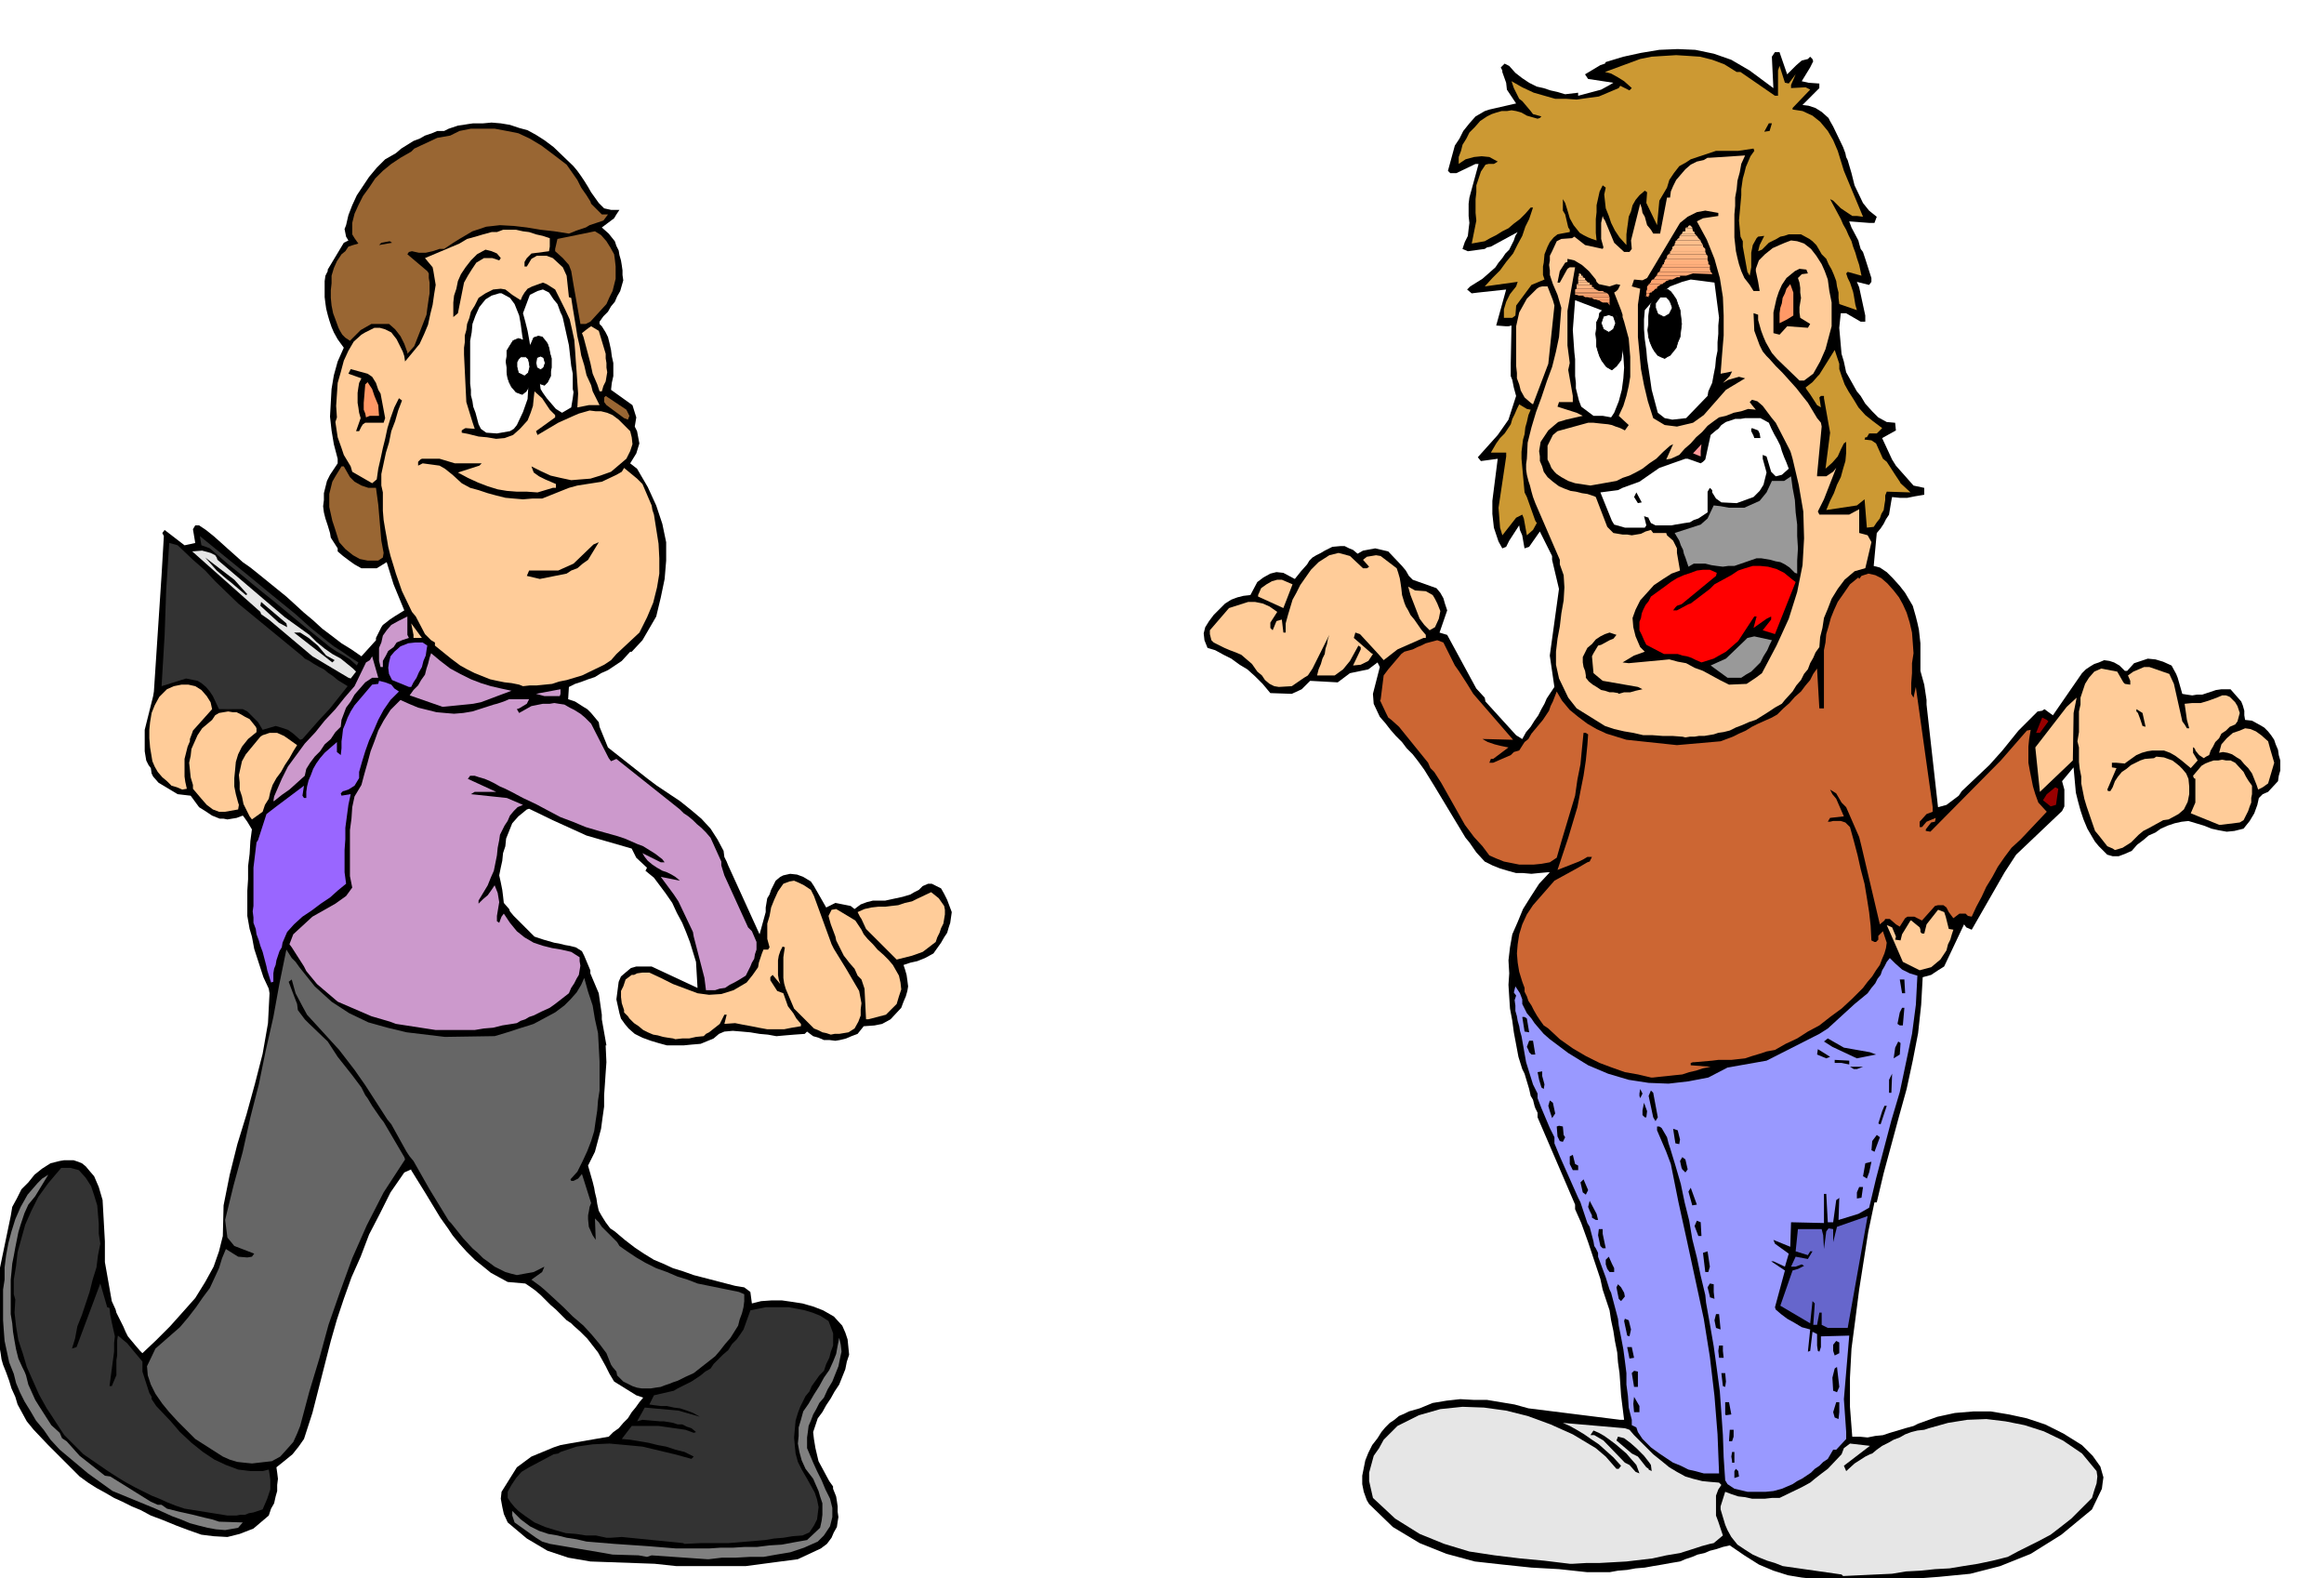 <svg xmlns="http://www.w3.org/2000/svg" fill-rule="evenodd" height="332.99" preserveAspectRatio="none" stroke-linecap="round" viewBox="0 0 3035 2061" width="490.455"><style>.brush0{fill:#fff}.pen0{stroke:#000;stroke-width:1;stroke-linejoin:round}.brush1{fill:#000}.pen1{stroke:none}.brush2{fill:#e6e6e6}.brush3{fill:gray}.brush4{fill:#333}.brush9{fill:#fc9}.brush10{fill:#c9c}.brush11{fill:#96f}.brush12{fill:#900}.brush13{fill:#999}.brush15{fill:#963}.brush16{fill:#c93}.brush18{fill:#f96}.brush19{fill:#ff9c69}.brush20{fill:#ff9e6b}.brush21{fill:#ffa16e}.brush22{fill:#ffa370}.brush23{fill:#ffa673}.brush24{fill:#ffa875}.brush25{fill:#ffab78}.brush26{fill:#ffad7a}.brush27{fill:#ffb07d}.brush28{fill:#ffb380}.brush29{fill:#ffb582}.brush30{fill:#ffb885}.brush31{fill:#ffba87}.brush32{fill:#ffbd8a}.brush33{fill:#ffbf8c}.brush34{fill:#ffc28f}.brush35{fill:#ffc491}.brush36{fill:#ffc794}.brush37{fill:#ffc996}</style><path class="pen1 brush1" d="m2410 2065-19-2-19-1-19-2-18-3-19-6-19-8-19-12-19-13-9 2-9 3-8 2-7 3-9 2-7 3-9 3-7 3-12 2-11 2-12 2-11 2-12 1-11 2-12 1-11 2h-29l-37-4-36-2-38-4-36-4-37-10-35-14-35-21-31-30-3-5-4-11-2-10v-11l2-10 2-10 4-10 5-10 7-9 5-8 5-6 6-6 6-4 6-5 7-3 6-3 7-2 7-2 17-7 18-3 18-2 18 1h17l18 3 18 3 18 5 120 15h5l-4-32-1-15-1-14-2-14-1-13-3-15-2-13-3-14-2-13-9-27-3-14-2-6-14-42-9-25-4-9-4-9v-6l-49-114v-6l-3-6-1-3-2-8-3-5-2-9-6-20-3-6-5-16-3-16-3-16-2-15-3-16-1-15-1-16 1-15-1-17 2-17 3-17 7-16 7-17 10-16 11-17 14-15h-3l-11 1-10 1-11-1h-9l-11-3-10-3-10-4-10-5-11-12-9-13-5-6-41-68-13-21-8-11-7-9-8-8-6-8-8-8-7-8-7-9-7-8-8-17-1-13 9-35-3-6-12 9-24 5-16 12-36-2-11 11-13 6-28-1-10-12-10-10-10-9-10-6-11-8-10-5-11-6-10-3-4-10-1-9 2-8 5-8 6-8 15-15 8-5 8-3 8-2 9-1 9-17 8-6 9-5 8-2 9 1 15 8 8-10 8-9 3-5 4-4 5-3 6-3 5-3 10-5 11-1h5l6 3 5 2 6 5 7-4 16-3 17 4 18 19 5 6 4 7 5 5 31 11 5 6 4 7 2 7 3 9-10 29 10 3 38 70 11 12 1 5 40 44 8 5 5-9 6-7 5-8 5-7 4-8 4-7 3-7 4-6 6-9-6-41 12-87-9-38v-5l-16-32-14 20-6 2-3-17-3-7-1-6-13 20-4 8-5 2-5-9-3-9-3-9-1-9-1-9v-17l1-8 6-47-22 3-4-5 26-29 14-20 10-31-3-11-2-10-2-5v-16l1-50-4 1h-3l-13-1 13-47-37 4-8 1-6-5 4-4 8-5 8-5 8-7 9-8 4-6 5-6 4-6 5-5 3-6 3-6 2-6 3-5-35 19-5 1-3 2-22 3-7-3 3-9 4-8 1-9 1-8-1-9v-16l1-8 12-44h-4l-25 12h-8l-3-3 3-11 3-11 3-11 6-9 5-10 8-10 8-9 12-7 6-2 35-8-12-18-1-9-5-14v-2l-2-4 5-5 6 3 8 9 9 7 9 6 10 5 9 2 9 3 9 2 10 3 17-2v4l30-8 11-6 5-3-33-5-4-6 20-12 6-2 1-2 23-7 23-5 24-4 24-1 23 1 24 5 23 8 24 14 31 23-2-41 4-6h6l10 29 6-6 6-6 7-6 8-2 3-3 3 3 1 3-4 8-11 18 9 2 14 1v6l-22 22 8 1 9 3 8 5 9 8 2 4 4 7 13 27 3 8 1 5 2 4 5 17 4 16 11 23 8 10 10 8-3 8h-7l-26-2 3 8 9 17 1 4 2 7 3 4 2 6 1 3 8 25v5l-3 4-16-4 3 7 8 37v8h-6l-19-11h-7l-2 19 3 34 3 10 3 14 14 25 5 6 6 10 9 10 8 8 11 6 11 1 1 10-18 10 13 28 5 8 23 26 14 3v9l-6 1-6 1-5 1-5 1h-10l-10-1-1 5-1 6-1 6-1 6-4 6-3 6-4 6-5 6-4 43 8 2 9 6 8 8 9 10 7 9 10 17 4 14 2 8 2 9 1 9 1 9v36l5 18 3 20v6l15 134 11-3 16-12 4-6 36-34 17-19 21-26 25-25 6-1 3-2 11 8 38-55 5-5 6-4 5-3 6-2 7-3 7 1 6 2 7 4 7 7h3l9-10 9-3 9-3 10 1 10 3 11 5 6 11 2 5 6 21 6 1 7 1 6-1h7l6-2 6-2 6-2 7-1h12l14 16 2 5 2 7v6l1 6 9 1 11 6 5 3 5 5 4 5 4 6 2 6 3 7 1 7 2 7v13l-2 7-1 7-13 14-7 3-5 5-2 9-4 11-6 10-8 10-12 3-10 1-11-2-9-2-10-4-10-3-10-3-9 1-9 2-9 3-9 4-7 5-9 4-7 6-8 6-7 8-9 4-8 3h-8l-7-2-6-6-5-5-5-6-3-5-7-12-5-12-4-12-3-11-3-12-1-11-1-11-1-11-15 18 3 11v22l-3 6-60 57-15 23-43 75-7-3-3-4-26 55-8 5-9 6-11 3-2 36-4 37-7 36-8 37-10 36-10 37-10 37-9 38h-3l-8 38-6 38-6 38-5 39-5 38-2 38v38l3 39h10l10 1 10-2 10-1 9-3 10-3 10-3 11-3 6-3 25-9 23-5 24-2h23l24 4 23 5 24 8 24 12 24 15 7 7 7 7 5 7 5 7 2 7 2 7-1 7-1 8-13 27-40 33-40 25-40 16-39 10-41 4-40 3-40 1-39 4-3-2z"/><path class="pen1 brush2" d="m2405 2056-77-11-10-4-10-3-10-4-9-4-11-7-9-6-8-10-5-9-3-7-6-20v-4l6-19 8 3 9 3 9 1 9 2h17l9-1h10l29-14 11-6 6-5 9-7 8-6 18-19 3-8 8-6 26 3-34 26 3 7 11-10 14-9 6-3 3-1 6-5 7-5 8-4 7-4 8-3 7-4 8-3 8-2 9-1 6-2 25-7 25-4 25-1 25 3 25 5 25 8 25 12 25 17 19 23 1 7-1 9-3 9-3 10-14 14-13 13-14 11-13 10-15 8-14 7-14 7-13 7-20 5-19 4-19 3-18 3-19 1-19 2-19 1-18 3-64 3-2-2z"/><path class="pen1 brush1" d="m883 2045-28-3-28-1-28-1-28-1-29-5-27-9-27-16-25-21-5-11-2-9-2-11 1-9 20-32 19-14 29-12 9-3 11-2 52-9 6-6 7-5 6-7 6-6 5-8 5-6 5-7 5-6-9-3-29-18-6-10-5-10-5-9-5-9-7-9-7-9-9-9-9-8-3-3-6-4-7-7-7-7-7-6-6-6-7-7-7-6-7-5-6-4-23-2-11-6-11-6-11-9-10-8-11-11-9-10-9-11-6-9-10-14-20-33-18-29v-1l-9 4-18 26-14 28-14 27-11 29-12 27-10 28-9 27-8 28-24 94-11 34-7 10-8 10-11 9-10 8 1 7 1 8-1 8v8l-2 7-2 9-4 7-3 9-20 17-18 7-16 4-18-1-16-2-17-6-16-6-17-7-16-6-13-7-12-5-12-6-11-5-12-7-11-6-11-7-11-8-41-41-19-20-9-11-6-11-6-11-3-10-5-11-3-10-4-11-4-10-2-7-1-7-1-6v-6l-1-7-1-6-1-6v-13l1-59 16-77 2-12 6-11 6-12 9-9 8-10 10-8 11-7 12-3 6-1h12l6 2 5 2 5 4 5 6 6 7 6 14 5 17 3 54v27l9 51 5 11 1 4 3 6 3 6 3 6 3 7 3 6 5 6 5 6 6 7 3 3 18-17 18-18 17-19 16-18 13-21 11-20 7-20 5-20 1-40 8-40 10-40 12-39 11-40 10-39 7-40 2-39-1-6-7-15-12-37-3-16-3-10-3-17v-33l1-15v-17l2-16 1-17 2-15-6-10-5-7-1-1-8 3-6 1-6 1-5-1h-5l-10-4-9-6-8-5-11-15-17-2-25-15-7-8-2-4-1-7-3-4-3-6-1-6-1-6v-28l11-44 1-6 10-152 3-51-2-4 3-4 26 20 14-3-3-18 3-5h5l9 6 10 8 9 8 10 9 9 8 10 9 10 7 10 8 37 30 11 10 12 11 12 10 12 11 12 9 13 10 13 8 13 9 19-21v-3l7-14 2-3 4-3 5-4 6-4 13-8-14-34-9-29-13 8h-20l-9-5-7-5-8-6-7-6v-4l-9-14-1-6-3-10-3-9-2-8-1-8 1-8v-9l2-8 2-8 4-8 10-15v-6l-5-19-3-18-2-18 1-18 1-18 3-18 5-18 8-18-8-11-5-9-3-7-3-9-2-7-2-8-1-7-1-8v-21l1-7 3-6v-2l21-35 6-3-3-5-1-5-1-5 2-5 3-13 5-13 6-13 8-12 8-12 10-12 11-11 14-8 7-6 8-5 8-5 8-3 7-4 9-3 7-3h9l6-3 6-2 6-2 7-1 6-1 7-1h13l11-1 12 1 12 2 12 4 11 3 11 6 11 7 12 9 26 25 5 6 5 7 4 6 5 8 4 7 5 7 5 7 7 7 9 2h11l-4 6-3 5-16 12 9 8 8 10 2 6 3 6 1 6 2 7 1 6 1 7v6l1 7-2 7-2 7-4 7-3 7-5 6-4 7-6 6-5 7v3l3 3 5 8 3 6 2 8 2 9 1 8 2 9v17l-2 9-1 9 28 20 5 16-2 12 3 6 3 16-4 13-8 13 9 7 14 24 11 24 8 24 5 24v24l-2 24-5 24-6 25-18 31-14 15h-2l-11 12-9 6-9 6-9 4-8 5-9 3-8 3-9 3-8 4-1 16 9 3 11 7 5 3 5 5 5 6 5 6 1 6 11 27 52 41 12 9 15 10 15 10 15 12 13 11 12 13 9 14 8 15 1 8 3 6 2 5 41 90 8-29v-6l1-6 1-6 3-5 2-6 3-6 3-6 6-5 4-2 9-2 9 1 8 3 10 6 4 6 16 28 12-6 20 4 5 4 8-6 8-3 8-2h16l23-5 10-3 5-3 6-3 5-5 7-3h5l12 6 4 7 4 8 3 8 3 8-1 7-1 7-2 6-2 7-4 6-4 7-5 7-5 7-11 6-10 4-9 2-9 3 2 6 2 7 1 7 1 8-1 6-2 7-3 7-3 8-14 15-11 6-10 2-14 1-8 10-8 3-7 3-8 2-6 1-8-1h-7l-7-3-7-2-8-6-3 3-14 1-12 1-11 1-11-2-11-1-12-2-11-1-12-1-11 1-7 3-7 6-17 7-12 1-10 1h-22l-11-3-10-3-11-4-10-5-8-7-5-6-5-7-2-7-4-18 3-23 3-7 7-6 6-5 7-2h20l60 28-2-34-4-13-4-13-5-13-5-12-7-13-6-13-9-13-9-12-3-4-3-4-11-9 2-4-14-13-6-12-59-17-44-20-31-15-3 1-11 9-8 9-4 10-4 10-1 10-3 9-1 10-2 9-2 10 2 9 2 10 1 8 1 9 7 8 1 3 5 6 27 27 6 2 6 2 7 2 7 2 6 1 8 2 6 1 8 2 8 5 3 6 8 19v4l11 26 4 28v6l6 34h-1l1 22-1 14-1 15-1 14v15l-2 14-2 15-4 15-4 15-9 18 2 7 2 7 2 7 2 8 1 6 2 8 1 7 2 9 4 7 5 8 6 8 6 4 13 11 13 10 12 8 13 8 12 5 13 6 13 4 14 5 54 14 12 2 8 6 2 15 12-3 14-1h13l14 2 13 2 14 4 13 5 14 8 11 12 4 9 3 9 1 10 1 10-3 9-2 10-4 10-4 10-6 9-5 9-6 9-5 9-6 8-3 9-3 9 1 9 2 12 4 17 14 26 5 7v3l4 10 1 6 1 7v7l1 7-1 6-1 7-4 7-3 7-6 8-8 6-30 14-68 9h-91z"/><path class="pen1 brush2" d="m2050 2042-33-4-32-3-33-4-33-5-33-10-32-13-32-20-29-27-5-22v-11l3-11 3-11 7-10 6-11 9-9 9-9 12-6 16-8 28-8 29-3 28 1 29 4 28 7 30 11 29 13 30 18 13 11 14 16h3l3-4-10-11-9-8-10-9-9-6-10-7-10-6-9-5-9-4 81 7 6 2 6 7 25 25 10 8 11 9 10 6 11 6 10 3 12 3 10 1 12 1 3 3-4 6-3 8v26l3 8 6 18-12 10-5 1-11 3-6 2-22 7-18 3-18 4-17 2-17 2-18 1-18 1h-17l-17 1h-4z"/><path class="pen1 brush3" d="m923 2036-72-5-6 2-11-2-34-1-11-2-71-12-10-3-8-5-28-20-3-9v-6l11 11 12 9 12 6 12 4 12 2 12 3 13 2 13 3 36 3 44 3 37 3h43l15-1h16l16-1h16l16-2 16-1 16-3 17-3 17-16 2-9 1-8v-15l-3-9-2-7-4-9-3-7-10-13-5-11-3-11-2-11 1-10v-11l3-10 3-11 7-10 7-12 7-11 6-11 7-10 5-11 4-10 2-11 2-10 2 9 1 9-2 9-2 10-4 10-4 10-6 10-5 11-6 7-4 8-4 7-3 8-3 7-1 8-1 7v14l8 19 5 11 6 12 5 12 6 12 3 12v12l-3 12-8 12-8 8-18 8-18 6-18 3-17 3h-18l-18 1h-18l-17 2h-3z"/><path class="pen1 brush4" d="m892 2015-80-8-14 1h-6l-14-3h-13l-13-2-13-1-14-4-13-4-14-6-13-9-8-6-5-5-5-6-4-6v-8l5-9 6-9 7-8 10-6 32-17 6-1 3-2 21-7 21-3 22-1 22 2 21 2 21 5 21 5 22 6 3-3-12-6-12-3-12-4-11-2-12-3-12-2-12-2-11-1 13-17h35l35 5 11 4 3-1-6-5-6-2-6-3h-6l-6-2-6-1-6-1h-5l-23-2-7 2 10-18 44 4 28 8-9-5-8-3-9-3-8-1-9-2h-8l-8-1-7-1 6-12 26-6 5-3 6-3 6-3 6-3 6-4 6-4 6-5 7-4 4-6 6-6 6-6 7-6 5-8 6-6 5-7 4-6 9-25 20-4h30l11 2 10 2 10 3 10 4 11 7 3 8 3 8v16l-3 8-2 8-4 8-3 9-6 6-5 7-5 7-3 7-5 6-4 8-3 6-3 8-3 10-1 11-1 11 1 11 1 10 3 11 5 10 7 12 5 9 5 9 3 9 2 10-1 8-1 8-4 8-6 9-9 4-13 1-12 2-12 1-12 2-12 1-12 1-12 1-12 1h-36l-21 1-2-1z"/><path class="pen1 brush3" d="m294 1998-12-1-11-2-12-3-11-3-12-5-11-4-11-5-11-5-56-23-32-23-37-31-12-13-9-13-10-12-7-12-8-13-6-12-5-12-3-12-6-15-3-14-3-14-1-13-1-14v-40l2-13v-16l2-16 3-16 4-15 5-16 7-16 9-16 13-15 6-6 8-5-17 28-9 11-5 11-5 15-3 10-2 10-2 10-2 11-2 10-1 11-1 10v45l2 12 1 11 2 12 2 11 3 12 5 11 3 6 2 5 3 12 9 20 5 8 16 25 11 10 3 7 6 4 17 19 33 26 7 1 53 33 9 4h5l7 5 8 2 8 2 9 2 9 2 8 2 8 2 9 2 9 3 31 1-6 7-17 3z"/><path class="pen1 brush4" d="m297 1979-56-9-12-4-10-4-11-5-10-4-12-6-10-5-11-6-10-6-14-9-32-22-25-25-4-6-13-20-4-6-2-3-10-18-8-18-8-18-5-17-6-18-3-18-2-18 1-17-2-7v-19l3-18 2-18 5-18 5-18 8-18 9-18 13-18 17-20h12l11 3 9 10 7 11 4 12 4 13 1 12 1 12v13l2 13-3 15-2 16-5 16-4 16-5 15-5 15-6 15-3 16-4 13 6-2 31-83 9 31 3 1 1 9 2 10 2 9 2 9-1 9v11l-6 45h3l5-12 1-2v-20l1-6v-20l1-6 12 10 20 24v13l9 28 3 5v3l6 9 19 20 12 14 15 14 15 12 15 10 15 7 16 6 16 2h16l8-2 1 6 1 7v13l-2 6-2 6-3 7-3 7-6 2-6 2-6 1-5 2h-6l-5 1h-12z"/><path class="pen1" style="fill:#99f" d="m2282 1948-17-4-9-6-3-5-2-30-1-29-2-29-2-28-4-30-4-29-5-29-5-28-1-10-6-25-5-24-6-24-4-24-6-24-5-24-7-24-7-23-2-6-2-8-7-12-3-2h-3v5l12 28 6 16 10 50 11 50 11 51 11 51 8 50 6 51 4 50 2 51h-20l-11-3-9-2-10-5-10-4-9-6-9-6-11-8-11-11-6-9-2-6-6-3v-7l-4-16-1-15-2-15v-15l-2-16-2-15-3-16-3-15-1-9-9-34-2-4-5-16-10-27v-5l-3-6-2-3-1-6-5-19-3-5-9-27-3-6-24-54-7-17v-8l-6-12-11-26-5-13v-6l-6-12-9-29-6-34-2-7-1-6-2-7-1-6-2-7v-7l-1-7 2-6-3-4 2-8 6 9 3 8v6l3 6 3 6 6 7 4 6 6 7 6 7 8 7 24 18 26 16 26 11 27 8 26 4 26 1 26-3 26-5 25-13 51-9 69-35 11-7 35-32 17-14 5-7 5-6 3-6 4-5 2-6 3-5 3-6 4-5 7 7 9 8 10 5 10 3-2 38-5 38-8 38-8 38-11 37-10 38-10 38-9 38-14 8-26 8 1-29-1 1-3 2-4 29h-7l-2-37h-3v38l-43-1-1 32-22-9 2 5 18 13-5 17-15-7h-3l18 12-13 48 1 3 7 6 8 6 9 5 10 6 11 3-3 29 3-1 3-25 6 3v15l1 7 2 1 2-6v-14l37-1-7 83 3 43v9l-13 14h-4l-7 12-6 4-5 5-6 4-5 5-6 4-6 4-6 3-6 4-7 3-7 3-11 3-10 1h-24z"/><path class="pen1 brush1" d="M2265 1930v-9l2-3 3 3 1 7-6 2zm-129-8-8-9-6-3-28-29-12-7h-5l4-6 7 3 7 4 7 5 8 6 7 6 7 6 6 7 7 8 4 11-5-2zm17-3v-1l-3-2-11-14-8-4-20-17 2-5 8 2 8 6 8 7 10 10 7 9 2 3 1 8-4-2z"/><path class="pen1" style="fill:#666" d="m329 1911-10-1-9-1-10-3-9-4-36-23-12-12-11-11-11-12-9-11-9-13-6-12-4-12-1-12 11-23 32-28 11-13 10-13 9-13 9-12 6-13 6-13 4-13 5-12 16 10 12 1 6-1 3-4-26-10-9-11-3-23 11-45 12-44 10-45 11-43 9-44 10-44 8-44 9-44 7 11 5 5 5 7 20 25 22 20 23 15 25 12 25 7 25 6 25 3 25 3 65-1 20-6 12-4 13-4 6-2 28-15 12-9 8-8 8-9 6-10 4-9 5 18 6 18 3 18 4 18 1 18 1 19v38l-2 13-1 13-2 13-2 14-4 13-5 13-6 13-7 14-9 10 1 2h3l6-3 5-6 12 38-2 5-1 6-1 5v5l1 10 5 11 4 6-1-28 5 5 4 6 20 20 3 5 10 7 12 8 12 7 14 7 14 5 14 6 13 4 13 5 54 11 7 3v9l-1 8-2 8-3 8-2 8-5 8-5 8-7 8-7 9-6 7-28 22-11 5-10 5-6 2-5 2-6 2-5 2-7 1-6 1h-12l-6-1-6-2-6-3-6-3-8-8-1-5-5-6-2-3-6-15-9-12-10-12-11-12-14-12-12-12-13-12-12-11-6-5-11-8 14-10 3-7-14 7-22 4-8-2-7-2-8-4-6-3-8-6-7-5-7-7-7-6-12-13-16-20-3-3-25-41-21-37-5-6-4-6-20-36-5-6-29-45-14-20-20-26-42-46-6-11-9-17-5-18-4 3 3 8 8 21 1 8 9 12 5 5 25 24 13 20 19 24 12 16 5 10 3 4 6 10 11 16 4 5 27 46 1 3-28 43-22 43-19 43-16 44-15 43-12 44-13 43-12 45-4 10-5 11-8 9-9 10-11 6-26 3z"/><path class="pen1 brush1" d="M2262 1910v-2l-1-6 1-6h3v14h-3zm-4-28v-1l1-14h5v9l-2 6h-4zm138-31-2-7 4-13h4v13l-1 9-5-2zm-142-3-1-1v-16h5l3 16-7 1zm-120-4-1-11 1-9 7 12v8h-7zm260-28-1-17 3-12 3-2 3 26-3 7-5-2zm-260-5-3-18 3-3 5 1v20h-5zm116-1-2-17h5l1 11-1 7-3-1zm-122-36-3-15h6l3 14-6 1zm117-1-1-9 1-7h5v7l1 9h-6zm151-3-2-6v-8l4-5 4 2v14l-6 3zm-271-26-1-5-3-14 1-3 5 2 3 12-2 9-3-1zm116-10-2-10 2-8h4l2 20-6-2z"/><path class="pen1" style="fill:#66c" d="M2390 1734h-3l-8-4v-16h-3l-3 16h-5l2-28-3-3-3 29-39-23 16-46 7-2 8-4-3-2-8 3h-6l6-13 16 3 6-10h-3l-3 5-16-5 3-29h31l2 8 1 18 3-23 3-4 6 1v17l5-20 40-14-26 146h-23z"/><path class="pen1 brush1" d="m2117 1699-3-3-3-15 2-4 4 4 4 7 1 5-5 6zm116-5v-1l-3-12 3-5 5 1v10l1 9-6-2zm-131-33-3-4-2-6v-6l4-4 4 9 3 6v5h-6zm125 0-3-25 6-2 3 20-2 7h-4zm-134-31-3-3-3-14 1-8h5v6l4 19h-4zm125-16-5-13 3-7 5 2 1 18h-4zm-134-21-5-3v-3l-3-6-2-5 2-8 9 17 2 8h-3zm126-19-5-18 3-5 8 22-6 1zm215-9v-8l3-7h5l-2 14-6 1zm-354-5-4-3-3-13 4-4 6 14-3 6zm364-23-2-1 3-17 8-2-3 14-3 8-3-2zm-234-6-4-4-1-2-2-9 3-5 4 3 3 13-3 4zm-147-3-4-8v-10l4-2 3 12 4 2v6h-7zm390-26 1-12 6-8 4 3-7 19-4-2zm-256-9-1-6-2-13 6 2 3 12-1 6-5-1zm-147-2-4-1-3-6-1-13 3-1 5 1 1 11 2 3-3 6zm414-23-2-1 5-16 3-7h3l-8 24h-1zm-293-4-3-5-6-28 3-7 3 3 6 32-3 5zm-135-4-3-9-2-7 2-7 4 3 3 14-4 6zm121-1-3-3v-6l2-10 4 11-1 8h-2zm-6-25-1-3v-3l1-6 3 6-3 6zm325-7v-17l4-8-1 25h-3zm-454-7-3-10-2-10 6-1v6l3 11-1 6-3-2z"/><path class="pen1" style="fill:#c63" d="m2156 1407-17-4-17-3-17-6-16-6-18-9-17-10-17-12-15-14-6-4-5-7-4-6-4-7-3-6-4-6-2-6-3-6v-5l-3-8-4-13-2-12-1-12 1-12 2-13 4-13 6-13 8-12 28-32 31-17 12-7 3-1 3-6h-6l-5 3-6 3-28 11 7-21 7-21 6-20 6-20 4-21 4-20 3-20 2-20 1-14-3-2h-3l-2 20-2 21-4 20-3 21-6 20-6 20-6 20-6 21-9 6-11 2-10 1h-19l-10-2-10-2-10-4-9-4-9-12-11-12-12-16-31-55-9-14-5-5-3-7-38-47-10-9-4-3-3-6-8-17h1l4-32 6-8 17-20 4-3 11-3 6-3 5-2 6-3 15-4 8 3 15 30 5 7 11 17 8 13 52 60-39-1h-1l7 4 9 3 8 2 10 2-20 15h-3l-2 5h5l23-10 4-4 7-2 7-11 5-4 4-7 5-6 5-6 5-6 4-6 4-6 2-6 3-6 5-13 7 12 10 12 11 9 12 9 12 7 13 6 13 4 13 4 66 7 57-5 8-3 8-3 8-4 9-4 8-5 8-4 9-4 9-4 7-4 8-8 8-7 7-8 8-7 6-8 6-7 4-8 5-7 3 52h6v-76l2-10 1-11 3-10 3-11 4-10 5-11 7-10 9-13 11-9 1 2 3-4 9-3 9 2 8 4 8 7 8 9 7 9 5 9 5 11 4 13 3 13 1 13 1 14-2 13v13l-1 13v14l3 5 3-14 22 157v6l-8 3-9 10v7h3l6-7 12-5-1 5-5 1-7 9v2l6 1 92-93 34-39 5-1-2 12-1 10v21l2 11 2 10 2 10 3 10 4 11 11 12-34 36-12 11-9 12-9 13-7 13-8 13-6 13-7 13-6 13-5-1-3-3h-8l-8 6-6-8-3-6-4-3h-7l-4 1-17 19-10-5h-9l-3 2-7 11-5-3-8-7h-6l-1 2-6 5-24-102-3-12-17-39-6-6-7-12-8-5 3 6 5 6 10 23-18 2-3 5h3l4-1h10l6 2 6 6 5 18 5 19 4 18 5 19 3 18 3 19 2 18 1 19 4 2h2l3-3v-5l6-6 5 15-1 7-2 7-3 7-3 8-5 7-5 8-6 7-6 8-14 14-14 13-15 11-14 11-15 8-14 9-15 7-14 8-11 2-9 3-10 3-9 3-9 1-9 1h-17l-8 1-23 2h-2l-3 1v3l26 2-10 2-9 3-9 2-9 3-10 1-9 1-10 1-9 1h-3z"/><path class="pen1 brush1" d="M2425 1396h-4l-5-3h17l-8 3zm-20-8h-9v-4l19 1v5l-10-2zm-20-6-12-5 1-7 16 10-5 2zm40 0-32-15-11-7 5-4 21 12 34 6 8 3-25 5zm48 0 2-14 4-8 3 2-1 15-8 5zm-473-5-3-3-1-3-2-4 3-8h5l3 18h-5z"/><path class="pen1 brush9" d="m879 1356-7-1-6-1-7-2-6-1-7-3-6-3-6-5-6-4-6-6-2-3-5-5v-3l-3-9-1-8v-8l3-6 3-9 8-6h3l4-2 7-1h9l15 7 16 8 16 6 16 6 15 2 16-1 16-5 17-10 8-10 7-10 1-6 2-6 2-6 2-5h6l2-3-3-11v-20l3-10 2-11 4-10 5-11 7-10 8-3 6-1 7 3 6 3 9 6 4 8 23 63 3 6 16 26 17 29 3 16-1 8v8l-3 8-5 9-8 5-6 1-6 1h-6l-5 1-6-2-5-1-6-3-5-2-18-18-8-8-11-26-2-7-1-7v-27l1-7 1-6-3-1-3 6-2 6-1 6v19l1 6 2 6-10-12-3 3v4l9 14 8 3 6 17 7 9 4 7 6 7v3l-12 2-10 2h-22l-11-2-10-2-11-2-10-2-14 1 3-12h-3l-6 12-14 11-4 2-3 3-10 1-9 2h-9l-9 1-3-1z"/><path class="pen1 brush1" d="m1991 1347-3-19h3l3 2 3 18-6-1z"/><path class="pen1 brush10" d="m569 1345-52-8-8-3-24-7-44-19-27-23-14-17-3-6-16-25-3-4 5-13 25-23 30-17 14-10 8-11-3-15v-60l2-15 1-15 3-14 9-15 4-15 4-14 4-15 5-13 5-14 7-13 9-14 13-13 11 5 12 5 12 3 12 3 11 1 12 1 12-1 12-2 28-9 4-1 9-3 7-3h26l-3 6-10 6-3 1 3 5 16-9 15-3h9l6-1 6 1 7 1 7 4 6 3 8 5 6 5 8 8 23 45 3 4 7-3 78 62 5 4 5 5 6 4 6 5 5 5 6 5 6 6 6 7 14 31v5l4 13 31 68 5 5 6 14v10l-2 6-1 6-3 5-2 5-3 6-3 6-8 5-7 4-6 3-6 4-7 1-6 2h-12l-2-16-14-54-1-6-19-40-6-9-17-23 25 5-6-5-5-3-6-3-6-2-7-4-6-4-6-5-4-5-3-5 24 12h5l-3-4-9-7-8-5-8-5-8-3-9-4-7-3-9-3-7-2-18-5-17-5-17-7-16-6-17-9-15-8-17-8-15-8-8-4-7-3-7-4-6-3-7-3-7-2-6-2h-6l-3 4 37 17h-28l-5 3 47 5 21 9-7 3-5 5-5 6-3 7-4 6-3 6-3 6-1 7-2 10-1 10-2 10-2 10-4 9-4 10-6 10-6 10v4l6-6 6-5 5-7 4-6 2 5 2 5 1 6 1 6-1 6-1 6-1 6v7l3 2 3-8 3-4 8 12 9 11 10 8 12 7 12 4 12 3 12 2 13 3 11 7v5l1 6-1 6-1 6-3 5-3 6-4 6-3 7-18 14-7 5-11 5-10 5-6 2-5 3-6 2-5 3-6 1-13 2-12 3-12 1-12 2h-51z"/><path class="pen1 brush1" d="m2481 1339-3-2 3-15 3-6h3l-2 23h-4z"/><path class="pen1 brush9" d="M1134 1331h-3l-2-40-4-12-5-5-4-9-7-8-3-4-4-5-10-20-1-5-6-16-2-7-1-4 4-8 6-1 25 15 8 12 3 6 5 6 7 7 6 7 8 7 6 6 6 7 4 7 4 7 2 9 1 9-3 9-3 10-14 14-23 6z"/><path class="pen1 brush1" d="m2484 1297-3-18h6l1 18h-4z"/><path class="pen1 brush11" d="m354 1283-5-16-1-5-5-19-3-8-2-7-3-8-1-7-3-8v-7l-1-8 1-7v-50l4-33 2-3 11-34 13-10 36-27-2 13 2 3h3v-8l1-7 2-8 3-7 3-8 4-7 5-7 6-7 16-14v13l5 4 1-9v-9l1-7 1-9 3-7 3-8 4-8 5-8 6-7 17-20 8-1 1-4 8 2 8 3 4 5 6 4-11 11-9 13-7 13-6 14-6 13-5 14-4 13-4 14v8l-6 10-8 5-6 2h-1l-3 3 1 3 12-2-3 14-2 15-2 15v15l-1 14v29l2 15-11 9-10 9-12 8-12 9-12 8-11 10-9 10-6 14-1 6-3 5-2 6-2 6-1 6-2 5-1 6v11l-3 1z"/><path class="pen1 brush9" d="m2507 1267-22-11-10-23-11-25 7 3 5 12-1 4 7 1 2-8 11-18h1l11 9 1 3v3l2 2h3l3-12 15-19 8 3 2 6 4 16 6 1-2 6-2 7-3 6-2 8-4 6-4 6-6 5-6 5-15 4zm-1336-14-40-40-6-13-2-3-3-6 9-4 9-2 9-1h9l8-1 9-1 9-3 9-2 6-3 19-9 10 8 7 10 1 5v6l-1 6-1 6-3 6-2 6-3 6-2 6-13 10-4 3-14 5-20 5zm1588-145-7-3-11-14-5-6-11-32-3-10-2-10-2-10v-9l-2-10-1-9v-19l-2-8 2-12v-27l2-9v-9l3-9 3-9 5-8 7-8 9-4 21 4 8 14 2 2 7 1v-5l-3-7 7-5 7-3 7-3h7l26 9 6 13 11 49 3 4 3 5h3l-3-11-3-21 10-1h11l10-3 11-4 7-3h5l5 2 4 4 3 3 3 5 3 9-3 11-3 4-7 3-5 5-6 4-3 6-5 5-3 6-3 5-2 6-4 2-3 2-6-4-5-6v-1l-2-3h-1v7l6 10-9 10-12-10-8-6-7-4-8-3h-15l-7 1-7 2-7 3-14 10-1 1-11-1h-6v6l6 1-12 28 1 2h3l3-5 3-8 4-6 5-6 6-4 6-5 6-3 6-3 6-2 12-1 3-2 10 1 11 4 4 3 5 4 4 4 5 6 3 7 1 10v10l-2 10-5 10-7 6-13 7-7 1-20 11-6 3-6 5-5 5-5 5-11 7-10 3-3-2z"/><path class="pen1 brush9" d="M2901 1077h-3l-37-15 6-14v-31l-2-1-1-3 11-13 5-3 5-2 6-2h6l5-1 5 1h6l6 3 11 12 3 6 3 5 5 7v11l-1 5v6l-2 5-2 6-3 6-3 6-5 3-24 3zm-2572-7-3-4-3-6-5-10-2-10-3-9v-9l-1-10 2-9 2-9 5-9 19-23 3-2 9-3h10l9 4 10 7 7 5-5 8-5 9-6 9-5 9-6 8-5 9-3 9-2 9-5 8-3 9-14 10z"/><path class="pen1 brush9" d="M294 1060h-8l-8-3-8-6-7-8-11-13v-5l-3-10-1-10-1-9 2-9 1-9 4-9 4-9 6-9 13-11 4-6 5-3 6-1 6-1 6 1h5l6 3 5 3 6 3 8 10 1 2v5l-11 9-8 10-5 10-3 10-1 11-1 10v11l2 10 3 11 1 3-1 6-17 3z"/><path class="pen1 brush12" d="m2678 1053-10-8 5-8 5-4 6-5 4 2-3 21-7 2z"/><path class="pen1 brush10" d="m357 1046 1-6 10-23 8-16 11-15 11-15 14-15 12-15 14-15 12-15 13-15 15-31 5-3 3-5 8 28h-8l-9 6-7 8-7 8-5 9-6 8-3 8-3 8-1 9-7 7-6 9-8 7-6 9-7 7-6 8-5 8-2 9-10 9-10 9-10 7-10 8h-1z"/><path class="pen1 brush9" d="m2664 1034-6-58 41-53 13-12-4 20-1 62-43 41zm-2426-3-7-3-7-2-6-6-6-5-6-7-4-7-3-7-1-6-2-12-1-12v-11l1-10 2-12 4-10 6-11 10-10 9-4 10-2h9l9 2 8 5 7 8 5 8 2 9-25 28-1 3-3 8v3l-3 7-2 8-2 8v23l1 7 2 9-6 1zm2711 0-2-6-6-15-5-7-5-5-5-6-5-3-6-4-6-2-6-1-5 1 3-11 7-8 8-7 9-3 7-3 7 1 7 3 7 5 9 8 3 11 5 17-8 27-7 5-6 3z"/><path class="pen1 brush4" d="m392 966-9-8-7-5-9-3-7-2-17 5-6-10-14-14-6-3h-31l-8-17-4-6-5-6-6-5-5-3-15-3-32 10 4-67 2-58 4-62 11 3 20 19 16 14 13 14 30 29 84 69 3 3 6 3 6 4 7 4 6 3 6 5 6 4 6 5 13 8-23 29-14 15-22 25-3 1z"/><path class="pen1 brush9" d="m2197 962-13-1h-13l-13-1h-12l-13-3-12-2-13-3-12-4-37-23-11-14-12-25-4-18v-17l2-17 3-16 2-17 3-17 1-17-1-16-5-14v-6l-32-74-3-8-2-7-2-8-2-6-2-8-1-7v-7l1-7 1-21 5-20 6-20 7-19 7-21 7-19 5-20 4-19 3-38-5-17-3-7-3-7-2-6-2-6v-6l-1-7 1-6v-6l3-6 6-13 6-3 14-1 3-2 14 11 23 5 1-2-3-11v-21l2-9 1 3 2 3 12 29 13 12h7l3-4-1-11 12-48 2 6 1 6 3 5 3 11 5 6 3 5h9l9-47h4l1-8 3-7 4-8 6-7 6-7 7-6 8-4 9-2 5-3h3l46-3-5 11-2 11-3 11-1 11-2 11v11l-1 11v30l1 9 1 9 2 9 2 8 3 9 4 9 7 9 5 8h8l-2-12-3-14v-3l4-11 8-8 10-8 9-4 7-3 8-3 8 1 9 3 9 7 7 9 7 11 4 9 4 11 2 15 3 15v31l-4 15-4 15-7 16-9 16-12 9h-6l-29-28-7-8-4-7-4-7-3-7-3-8-2-7-2-7v-7l-6-2 1 23 7 19 4 8 5 6 4 4 8 9 9 9 9 10 9 10 7 9 8 10 6 10 6 10 5 6 1 5-6 63v2h12l9-6 4-5-16 41-8 16 2 4h39l13-7v31l11 3 5 9-8 34-14 4-13 11-9 12-8 13-5 13-5 12-2 13-3 12-1 13-5 7-3 7-4 7-3 8-5 6-4 8-6 7-5 8-10 11-4 5-9 5-9 6-8 5-8 5-9 3-9 4-8 3-8 4-8 2-7 1-6 2-6 1-6 1h-7l-6 1h-6l-6 1-4-1z"/><path class="pen1 brush12" d="m2659 957 8-20 6 3 2 2-11 15h-5z"/><path class="pen1 brush1" d="m2798 948-3-9-3-8-2-2v-3l8 5 4 18-4-1z"/><path class="pen1 brush10" d="m578 923-43-15 5-7 6-6 4-7 5-7 2-8 2-6 2-8 2-6 12 10 13 10 13 7 14 7 13 5 13 4 13 3 14 3-40 15-10 2-40 4zm133-14-11-3 32-6v6l-1 3h-20z"/><path class="pen1 brush1" d="m2113 905-6-1h-5l-6-2-5-1-6-4-5-3-5-4-4-5v-3l-1-6-2-5-1-6v-7l3-6 3-6 6-5 5-6 6-4 6-3 6-2 9 3-4 5-5 2-11 6-4 1-3 5-3 5-2 4 2 22 12 10 46 8 6 3-9 2-7 2h-8l-7 2-1-1z"/><path class="pen1 brush11" d="m534 897-22-9-4-8-1-8 1-7 2-8 5-6 8-7 10-4 9-1h10l6 4-1 6-1 7-3 7-2 8-4 7-3 7-4 6-3 6h-3z"/><path class="pen1 brush9" d="m1670 897-6-1-6-3-6-5-4-6-6-5-7-10-7-6-7-6-7-3-8-3-7-3-8-4-6-3-3-3-2-8v-5l25-29 25-8h9l10 2 9 4 10 7-9 14v7l3 3 5-12 7-2 2 17h3v-12l3-11 3-10 3-10 5-9 5-10 7-10 7-10 10-10 14-9 12-3 15 4 17 16h5l3-2-8-9 5-4 6-1 6-1 6 1 21 16 2 6 2 7 1 6 1 7 1 9 3 10 2 5 3 5 3 6 5 6 9 13 6 7v4h-3l-34 15-18 14-7-8-24-26-6-2-2 7 23 20 2 1-6 9-10 5-10 1 10-21v-3l-3-2-11 20-9 11-11 8h-23l2-8 3-7 2-7 3-6 1-7 2-6 1-6 2-6-22 44-6 9-5 3-16 11-17 1zm-992-3-10-2-9-1-10-2-9-2-10-4-10-4-10-5-9-5-12-9-21-17v-4l-5-3-8-8-12-23-5-6-13-27-8-23-3-10-4-13-3-12-2-12-2-11-2-12-1-12v-24l-2-9v-15l3-14 3-14 4-13 3-15 5-13 4-14 5-13-4-3-6 12-5 14-4 13-3 14-3 12-3 14-3 13-2 14-6 5-26-15-2-7-9-15-3-9-5-14-3-20 2-6-1-15 1-15 1-15 4-14 4-15 6-13 7-12 10-9 5-3 6-3 6-3h7l7 2 8 4 7 9 8 16 2 6 1 7 10-12 9-11 6-13 5-12 3-14 3-12 2-14 2-12-3-18-1-5-10-12 45-19 10-6 11-3 10-3 11-3h7l8-3h17l9 2 8 1 9 3 9 2 9 3v11l-1 6-23 3-6 6-3 5v6h3l6-10 7-4h13l8 3 13 12 5 11 3 28 3 1 2 13 2 12 2 12 2 13 3 13 2 12 4 13 3 13 6 13 2 8 9 18h-14l-15 3 1-18-1-14-1-15-1-13-1-15-1-13-3-14-3-13-6-13-6-12-7-14-11-7-5-2-14 5-6 3-4 5-3 5-2 5-11-7-9-7-6-1-10 1-10 5-9 6-5 10-5 8-2 8-3 8-1 8-2 7v9l-1 7v9l3 62 8 26 3 9-12-1-2 1-3 2v3l10 2 12 3 11 1 12 2 11-1 11-4 9-8 10-11 4-10 3-9 1-10 1-9 10 9 10 15 7 7v3l-25 18 2 5 27-16 20-9 7-3 7-2 7-2 8 1h7l8 2 7 3 8 6 15 15 2 8 1 9-3 9-5 10-20 17-14 5-13 4-13 1-12 1-14-3-13-3-13-6-12-6 3 8 7 5 8 4 7 3 7 3v5h-4l-20 6-14-1h-13l-13-1-12-2-13-4-13-5-13-6-13-7 28-9 3-3h-35l-10-3-10-3h-23l-2 1-3 3v5l6-3 22 3 7 4 10 8 12 11 11 6 11 3 12 4 11 3 12 3 11 1 12 1 12-1h13l35-14 11-3 32-5 19-9 7-4 3-5 17 14 7 7 12 28 1 6 2 6 3 19 3 19 1 19v20l-3 18-5 20-8 19-10 20-30 28-7 8-9 6-29 14-10 3-10 3-10 2-9 3-10 1-10 1h-9l-9 1-5-2z"/><path class="pen1 brush1" d="m2258 894-12-6-11-6-11-6-11-4-11-6-11-2-11-3-10 1-43 4-8-1 15-9 14-5-6-6-6-14-3-12-1-12 4-11 6-12 9-10 9-10 12-8 11-7 11-4-4-23v-6l-5-10-8-7-1-3h-17l-3-4-7 2-6 3-6 1-6 1-6-1h-6l-6-1-6-1-8-8-15-39-2-1-9-3-7-1-8-2-7-1-8-3-7-3-8-6-7-6-5-7-2-7-3-7v-6l-1-7 1-6 1-6 4-6 6-9 7-6 6-5 7-2 3-1 22-5-8-4-22-7-3-1 2-6h18v-8l-6-34 2-9-3-23v-45l10-57h-7l-3 2-10 18h-3l3-15 7-11 3-1v-4l9 2 10 6 9 8 9 11 1 3 3 3 14 3 6-2 3-1 5 1-3 6-2 2-3 2 9 23 2 6v3l2 6 6 22 1 12 1 12v26l-2 12-3 13-4 13-6 13 13 12-5 7-6-3-6-2-5-2-5-1-10-1-9-1h-7l-40 11-6 5-7 14v18l3 6 2 5 4 5 3 3 6 4 9 5 9 3 20 3 34-6 8-4 9-3 8-4 9-5 9-7 9-6 9-9 9-8 4-2-9 20 6-1 11-5 7-8 8-7 7-8 8-7 7-8 8-6 7-5 9-2 10-4 10-2 9-3 10 1-5-6-3-4 3-3 7 2 7 6 6 8 6 8 5 6 17 33 2 4 1 3 2 7 8 34 6 35 1 35-2 35-7 35-11 35-16 35-19 36-8 6-12 8-23 1z"/><path class="pen1 brush2" d="m455 885-47-28-57-48-10-7-1-3-89-79 13-1 11 3 6 3 2 3 1 3 88 75 32 23 9 9 11 9 10 7 11 6 16 13 4 4-7 9-3-1z"/><path class="pen1 brush13" d="M2259 885h-3l-22-16 20-9 25-24 3-3 9-2 23 5-3 6-3 7-5 8-4 8-6 6-6 6-7 4-6 4h-15z"/><path class="pen1 brush10" d="m497 871-2-8v-17l3-7 2-9 5-7 6-7 9-5 12-6v24l2 4-9 3-7 3-4 6-7 5-3 6-4 7v8h-3z"/><path class="pen1 brush4" d="m466 869-9-8-8-5-9-5-9-6-36-29-40-33-15-12-11-9-12-10-20-16-23-20-11-4-2-12 70 57 23 19 32 26 10 9 10 9 10 8 11 9 9 7 11 7 10 7 11 7-2 4z"/><path class="pen1 brush1" d="m434 865-50-39h8l11 7 12 10 11 13 11 6-3 3z"/><path class="pen1" style="fill:red" d="m2222 865-7-3-6-3-6-2-6-1-6-2h-18l-23-12-3-6-3-7-3-6v-11l2-5 1-6 2-5 3-6 4-5 3-6 18-13 8-6 8-5 9-4 9-3 8-3 8-1h9l9 4-1 4-45 37-6 2-2 2-3 4h5l15-8 3-1 25-19 6-6 22-12 9-6 9-3 10-3h10l10 1 11 3 10 5 11 9 4 3-27 68-16-5 11-14v-4l-6 3-17 12 4-15h-3l-21 32-8 7-8 7-9 5-7 4-16 5z"/><path class="pen1 brush9" d="M546 833h-6v-4l-3-15 14 19h-5zm1321-10-7-7-6-8-12-31-3-11 9 5 14 1 9 5 3 5 3 6 2 5 2 5-2 10-5 11-7 4z"/><path class="pen1 brush1" d="m375 819-11-6-24-22 1-5 33 28 1 5z"/><path class="pen1 brush9" d="m1676 794-33-15v-2l4-9 7-5 7-4 7-2h6l14 6-12 31z"/><path class="pen1 brush1" d="m321 777-20-17-4-3-14-12-15-17 38 29 17 19-2 1zm384-21-17-4 3-7h38l20-9 26-25 7-3-14 23-7 5-7 6-8 3-6 4-35 7z"/><path class="pen1 brush13" d="m2344 748-7-7-6-4-6-3-6-1-7-2-6-1-6-1h-6l-29 10h-8l-7 1-8-1-7-1-8-2h-15l-7 4-2-6-2-6-2-5-1-5-3-6-2-6-3-5-3-5 34-11 9-8 8-17 9 1 11 2h20l20-9 9-11 7-15h16l9-6 2 15 3 16 1 16 2 16v15l1 16-1 16v17l-3-1z"/><path class="pen1 brush15" d="m480 732-10-2-9-5-10-8-8-9-6-19-3-9-2-9-2-9v-17l2-8 2-8 4-7 8-13h3l8 14 6 6 9 5 9 3h10l3 22 4 47 3 16-1 6-6 4h-14z"/><path class="pen1 brush16" d="m1994 699-4-22-2-5-8 4-18 23-3-10-2-26 10-67v-5h-20l7-12 5-7 6-6 4-6 4-6 2-7 3-6 3-7 3-6 10 6 5 1-3 7-2 9-2 7-1 9-2 7-1 8-1 8v9l4 44 3 6 11 31 2 3-5 9-8 7z"/><path class="pen1 brush0" d="m2122 689-14-4-3-5-15-37 23-3 6-3 22-8 26-18 34-12h3l17 6 3-2 3-3 7-32 7-6 3-2 4-5 6-4 6-2 6-2h7l6-1h20l11 6 3 7 4 8 4 7 4 8 2 7 3 8 3 7 3 8-9 8-8 2-6-6-6-20-5-2v5l5 18-2 8-2 8-5 8-8 8-22 8-20-1-7-5-5-8v-3l-3-3-3 5v27l-6 4-6 4-6 2-5 3-7 1-6 1-6 1-5 1h-21l-6-3-3-6v-1l-6-2 3 12-2 3h-26z"/><path class="pen1 brush16" d="m2438 689-3-37-10 8-40 6 5-12 5-10 4-11 5-10 3-11 3-10 1-11v-14l-3 2-4 8-4 9-7 8-9 8 6-47-8-45v-3h-4l-2 2 2 13-5-3-9-14-5-7-1-2 9-7 7-8 2-2 20-32 6 18v7l3 9 4 11 5 9 7 11 6 10 9 10 10 8 12 9-7 7h-10l-3 5h-2l-1 3 9 1 6 4 9 20 5 4 11 17 6 9 1 2 13 12-31-1-2 5v6l-1 6-1 7-3 5-2 6-4 5-4 6-9 1z"/><path class="pen1 brush1" d="m2139 657-5-8 3-6 7 13-5 1z"/><path class="pen1" style="fill:#f99" d="m2216 594-5-2 11-12-1 9v7l-5-2z"/><path class="pen1 brush1" d="m2291 572-1-3-3-6v-3l1-1 8 3 2 4 1 6h-8z"/><path class="pen1 brush0" d="m649 566-14-1-7-5-3-6-4-15-3-8-1-7-2-8v-7l-1-8v-56l2-11 1-11 4-11 5-11 8-10 8-5 10-3h3l11 6 6 8 6 15 2 11 2 15 3 17 3 16 3 17-1 16-1 17-6 17-8 17-4 5-5 3-17 3z"/><path class="pen1 brush1" d="m465 563 6-17-2-7-1-7-1-6v-13l1-7 1-6 3-6-17-6 3-6 22 6 6 4 5 8 1 3 2 6 3 5 6 32-2 6h-24l-3 2-2 3-3 6h-4zm1725-6-16-2-15-9-7-22-5-21-4-21-2-21-2-21v-42l3-21-11-3 3-9 11 1 6-3 43-72 10-8 12-6 11-2 17 3v4l-20 3-8 4 13 24 10 25 7 25 4 25 1 24v26l-2 24-2 26 15-3-3 6-6 6-3 3 7-4 7-2 7-2 8 2-25 15-29 33-14 10-21 5z"/><path class="pen1 brush15" d="m820 548-5-2-23-17-3-4v-6l2-2 27 18 4 8-2 5z"/><path class="pen1 brush0" d="m2184 548-10-2-9-7-8-30-2-14-2-13-2-13-1-12-2-14-1-13v-13l1-12 20-23 6-4h2l5-4 16-6 11-3 8 1 23 3 6 46-1 10v11l-1 11v11l-2 10-1 11-2 10-2 11-5 11-1 6-28 29-18 2z"/><path class="pen1 brush18" d="m478 545-1-5-2-5v-9l2-24 3-3 6 9 3 9 5 12 1 14h-12l-5 2z"/><path class="pen1 brush0" d="M2093 543h-12l-16-12-3-8-2-8-2-8v-7l-1-9v-22l-1-9-2-29 3-39 42 16 8 3 4 1 2 10 2 14 3 15 2 14 1 15-1 14-2 15-4 15-6 15-4 6-11-2zm-1359-4-8-5-6-7-6-7-5-7-3-5-1-8-5-12-3-11-3-12-1-10-2-12-2-11-3-12-3-11 9-24 10-5 7-2 8 4 6 9 5 6 4 11 2 4 1 3 2 9 2 9 2 9 2 9 1 9 1 9 1 9 2 10v20l1 4-1 8-2 12-12 7z"/><path class="pen1 brush9" d="m1999 526-8-7-5-9-2-8-3-8v-7l-1-9v-52l2-9 2-9 5-9 5-9 8-8 5-5 3-2 4-1h7l7 18 2 7-8 76-20 53-3-2zM783 511l-1-3-2-6-6-14-3-14-9-34-2-5 5-4 4-3 3-2 10 6 3 10 6 20v6l1 6v6l1 6-1 6-1 6-3 6-2 7h-3z"/><path class="pen1 brush15" d="M532 462v-2l-4-11-5-10-7-9-8-7h-23l-14 8-14 14-6-4-4-4-3-5-2-4-4-11-3-8-2-10-1-10v-10l1-9v-10l3-10 4-9 6-9 5-4 4-6 6-2 7-2-5-7-3-5v-15l3-12 5-11 6-12 8-11 8-12 10-10 11-9 12-8 14-8 4-4 30-14 17-3 12-6 15-3h31l16 3 15 3 15 7 15 9 16 12 17 13 7 10 7 10 5 10 7 10 5 8 1 3 14 14h8l-6 8-6 2-6 2-6 2-5 3-6 2-6 2-5 2-5 2-19-3-18-2-18-3-17-2-18-1-18 2-18 6-17 10-8 5-12 8h-6l-9 3-9 2h-9l-9-2-4 1-2 3 26 22 2 3v6l1 6v14l-1 6-1 7-1 7-1 8-16 41-9 10z"/><path class="pen1 brush1" d="M2316 435v-27l2-9 2-9 3-9 4-9 6-9 11-9 6-3 9 1 2 5-8 1-2 2-3 3 2 6 1 7v6l1 7-1 6-1 6v7l1 7 13 8-3 5-27-2-10 11-8-2z"/><path class="pen1 brush15" d="m758 423-9-51-3-18-3-8-8-9-10-9v-3l3-13 44-9 5-1 8 5 7 8 5 8 5 9 1 7 1 9v16l-2 8-2 8-4 8-4 9-21 23-6 3h-7z"/><path class="pen1 brush18" d="M2324 422v-13l1-7 2-6 1-7 3-6 2-6 5-6 4 11v30l-8 5-10 5z"/><path class="pen1 brush16" d="M1964 415v-11l3-10 5-10 8-10 2-6-43 6 10-11 10-10 8-11 9-11 6-12 6-11 4-12 5-10 5-15h-3l-7 8-7 7-8 6-7 6-8 4-8 5-8 4-7 4-17 3 6-30-1-10v-18l1-9v-9l3-9 3-9 6-9 4-1h7l5-3-11-6-10-1-10 1-11 3-9 6v-9l3-8 2-8 5-8 4-8 7-7 7-8 9-6 6-3 6-2 7-2h7l6-1 6 1 7 2 7 4 14 4 3-1 2-2-11-3-3-4-11-13-4-3-7-14-3-9 14 8 15 7 14 4 14 4h14l14 1 14-2 15-2 26-11 2-3 12 6 3-3-1-1-9-8-8-5-9-5-8-2 46-17 15-3 16-1 16-1 16 1 15 1 16 4 16 6 16 10h5l45 31h4V92l2-6 7 22 5 1 9-12-6 14v4l19-1 6 3-23 24v2l13 2 13 6 10 8 10 12 7 12 6 14 4 13 4 13 25 60-8-1h-6l-15-10-10-10-4-2 14 26 3 7 4 7 3 7 4 8 2 7 3 8 2 7 3 9 3 14-18-5-2 2 2 6 3 6 2 6 2 6 1 5 1 6 1 6 2 7-23-8-1-8v-7l-2-8-1-7-3-8-3-7-4-7-3-7-6-6-4-7-3-5-5-5-4-3-11-6h-16l-6 2-5 1-5 3-10 5-9 9-5 2 2-8 4-8 2-4-8 1-2 2-5 9-2 10v19l-2 11-3-5-6-33v-7l-3-6-2-21 3-33v-8l1-7 1-7 2-7 2-8 3-7 3-7 5-7-1-3-20 3h-29l-33 11-6 4-9 5-7 9-6 9-3 10-10 17-3 32-14-29 1-14-3-2-7 6-5 6-4 7-2 8-3 7-1 8-1 7-1 8v14l-9-10-6-9-5-10-3-9-4-10-1-9-1-9 2-9-4-3-4 8-2 9-2 9v9l-1 9v18l1 10-6-2-5-2-6-3-5-3-8-10-5-9-2-7-4-13-3-5v15l3 5 4 17 2 3v3l-11 2-5 1-5 4-5 6-3 6-4 10-1 11-1 5v11l2 6-17 7-20 27-1 13-4 3h-11z"/><path class="pen1 brush1" d="M592 414v-19l1-9 3-9 2-10 4-9 6-9 7-9 8-8 11-6 8 2 7 3 5 6-2 3-9-3h-11l-10 6-6 9-5 8-5 9-8 40-6 5z"/><path class="pen1 brush18" d="M2101 397h1v2l-1-2zm1 0h-1l-2-2h3v2z"/><path class="pen1 brush19" d="M2102 395h-6 6zm0 0h-9 9z"/><path class="pen1 brush20" d="M2102 395h-9l-2-1h11v1zm0-1h-11l-3-2h14v2zm0-2h-15 15z"/><path class="pen1 brush21" d="M2102 392h-15l-3-1h18v1zm0-1h-20 20z"/><path class="pen1 brush22" d="M2102 391h-20l-3-2h23v2zm0-2h-26 26zm0 0h-26l-3-1h29v1z"/><path class="pen1 brush23" d="M2102 388h-32 32zm0 0h-32l-3-2h34l1 2zm-1-2h-39 39z"/><path class="pen1 brush24" d="M2101 386h-39l-3-1h42v1zm0-1h-44v-2h42l2 2z"/><path class="pen1 brush25" d="M2099 383h-42 42zm0 0h-42v-1h40l2 1zm-2-1h-40 40z"/><path class="pen1 brush26" d="M2096 382h-39v-2h36l3 2zm-3-2h-36 36z"/><path class="pen1 brush27" d="M2088 380h-31v-2h27l4 2zm-4-2h-27 27zm0 0h-27l2-1h23l2 1z"/><path class="pen1 brush28" d="M2082 377h-23 23z"/><path class="pen1 brush29" d="M2082 377h-23v-2h22l1 2zm-1-2h-22 22zm-2 0h-20v-1h20v1z"/><path class="pen1 brush30" d="M2079 374h-20v-2h20v2zm0-2h-20 20z"/><path class="pen1 brush31" d="M2077 372h-18v-1h17l1 1zm-1-1h-17 17zm0 0h-15v-2h15v2z"/><path class="pen1 brush32" d="M2076 369h-15 15zm-2 0h-13v-1h12l1 1z"/><path class="pen1 brush33" d="M2073 368h-12 12zm0 0h-12v-2h10l2 2zm-2-2h-10 10z"/><path class="pen1 brush34" d="M2071 366h-10v-1h9l1 1zm-1-1h-9v-2h9v2zm0-2h-9 9z"/><path class="pen1 brush35" d="M2068 363h-7v-1h7v1zm0-1h-7 7z"/><path class="pen1 brush36" d="M2067 362h-6l1-2h5v2zm0-2h-5 5zm-2 0h-3v-2h3v2z"/><path class="pen1 brush37" d="M2065 358h-3 3zm-1 0h-2v-1h2v1z"/><path class="pen1 brush9" d="M2064 357h-2 2zm-2 0z"/><path class="pen1 brush18" d="M2150 386h4-1v2l-5-2h2zm4 0h-4v-3h4v3z"/><path class="pen1 brush19" d="M2154 383h-4v-1h7-2l-1 1zm3-1h-7v-2h9l-2 1v1z"/><path class="pen1 brush20" d="M2159 380h-9l1-2h10l-1 1-1 1zm2-2h-10v-1h13-2l-1 1zm3-1h-13v-3h14l-1 1v2z"/><path class="pen1 brush21" d="M2165 374h-14l1-1 1-1h15l-1 1-2 1zm3-2h-15v-1h18-1l-2 1z"/><path class="pen1 brush22" d="M2171 371h-17l1-2h19-1l-2 2zm3-2h-18v-2l1-1h22l-3 1-2 2zm5-3h-22l1-1h26-3l-2 1z"/><path class="pen1 brush23" d="M2184 365h-25l1-1 1-1h27l-2 1-2 1zm4-2h-27v-1h33-4l-2 1zm6-1h-32l1-2h39-8v2z"/><path class="pen1 brush24" d="M2202 360h-38v-2l1-1h71v1l-25-1-9 3zm34-3h-71v-1l2-1h67l2 2z"/><path class="pen1 brush25" d="M2234 355h-67v-1h67v1zm0-1h-66v-2h65l1 2zm-1-2h-65l1-2 1-1h63v3z"/><path class="pen1 brush26" d="M2233 349h-63v-1h63v1zm0-1h-62v-2h62v2z"/><path class="pen1 brush27" d="M2233 346h-62l1-1h59l2 1zm-2-1h-58v-2l1-1h57v3zm0-3h-57v-2h56l1 2z"/><path class="pen1 brush28" d="M2230 340h-56l1-1 1-1h54v2z"/><path class="pen1 brush29" d="M2230 338h-54v-1h54v1zm0-1h-53v-3h53v3zm0-3h-53l1-1 1-1h49l2 2z"/><path class="pen1 brush30" d="M2228 332h-49l1-1h48v1zm0-1h-47v-2h46l1 2z"/><path class="pen1 brush31" d="M2227 329h-46v-1h46v1zm0-1h-45l1-2 1-1h43v3zm0-3h-43v-2h41l2 2z"/><path class="pen1 brush32" d="M2225 323h-41v-1h40l1 1zm-1-1h-39l1-1 1-1h37v2z"/><path class="pen1 brush33" d="M2224 320h-37v-2l1-1h34l2 3zm-2-3h-34v-2h33l1 2zm-1-2h-33l1-1h32v1z"/><path class="pen1 brush34" d="M2221 314h-31v-1l1-1h28l2 2zm-2-2h-28l1-1h26l1 1zm-1-1h-25v-2l1-1h22l2 3z"/><path class="pen1 brush35" d="M2216 308h-22v-1l2-1h18l2 2zm-2-2h-18v-1h17l1 1z"/><path class="pen1 brush36" d="M2213 305h-16v-2h16v2zm0-2h-16l2-1h12l2 1zm-2-1h-10v-4h9l1 4z"/><path class="pen1 brush37" d="M2210 298h-9l1-1h8v1zm0-1h-6l1-2h3l2 2z"/><path class="pen1 brush9" d="M2208 295h-3l2-1 1 1z"/><path class="pen1 brush1" d="m495 320 3-3 11-2 3 2-17 3zm1809-148 6-11h4l-3 10-7 1z"/><path class="pen0 brush1" d="m677 442 6 2 6 8 1 4 2 7 1 6 2 8v14l-2 6-1 6-5 8-5 4-8-3-6-7-3-6-2-6-1-7v-6l-1-8 1-7v-7l3-5 5-8 7-3z"/><path class="pen0 brush0" d="M685 466h2l3 3 1 4 1 6-2 8-5 4-8-4-2-8v-6l2-4 3-3h5z"/><path class="pen0 brush1" d="m703 439 5 1 5 6 2 3 2 6 1 6 2 7v12l-1 5v6l-4 8-4 4-6-2-6-6-3-6-1-5-1-6v-6l-2-7v-13l2-4 3-7 6-2z"/><path class="pen0 brush0" d="m706 465 4 2 2 7-2 6-4 3-5-3-1-6 1-7 5-2z"/><path class="pen0 brush1" d="m2099 403 6 2 6 8 2 5 3 7 1 8 2 9v14l-1 7-1 7-6 8-6 5-7-4-6-8-3-6-2-6-2-7v-7l-1-9 1-8v-7l3-6 1-6 3-3 3-3h4z"/><path class="pen0 brush0" d="m2101 411 6 2 3 9-3 8-6 4-7-4-3-8 3-9 7-2z"/><path class="pen0 brush1" d="M2174 378h4l4 3 3 4 4 6 2 6 3 8 1 9 1 9-1 8-1 9-3 7-2 7-4 5-4 5-4 2-3 2-5-2-4-2-4-5-3-5-3-7-2-7-1-9 1-8v-9l1-9 2-8 3-6 2-6 4-4 4-3h5z"/><path class="pen0 brush0" d="M2173 388h3l4 4 2 4 2 6-4 8-7 4-8-4-3-8v-6l3-4 3-4h5z"/></svg>
